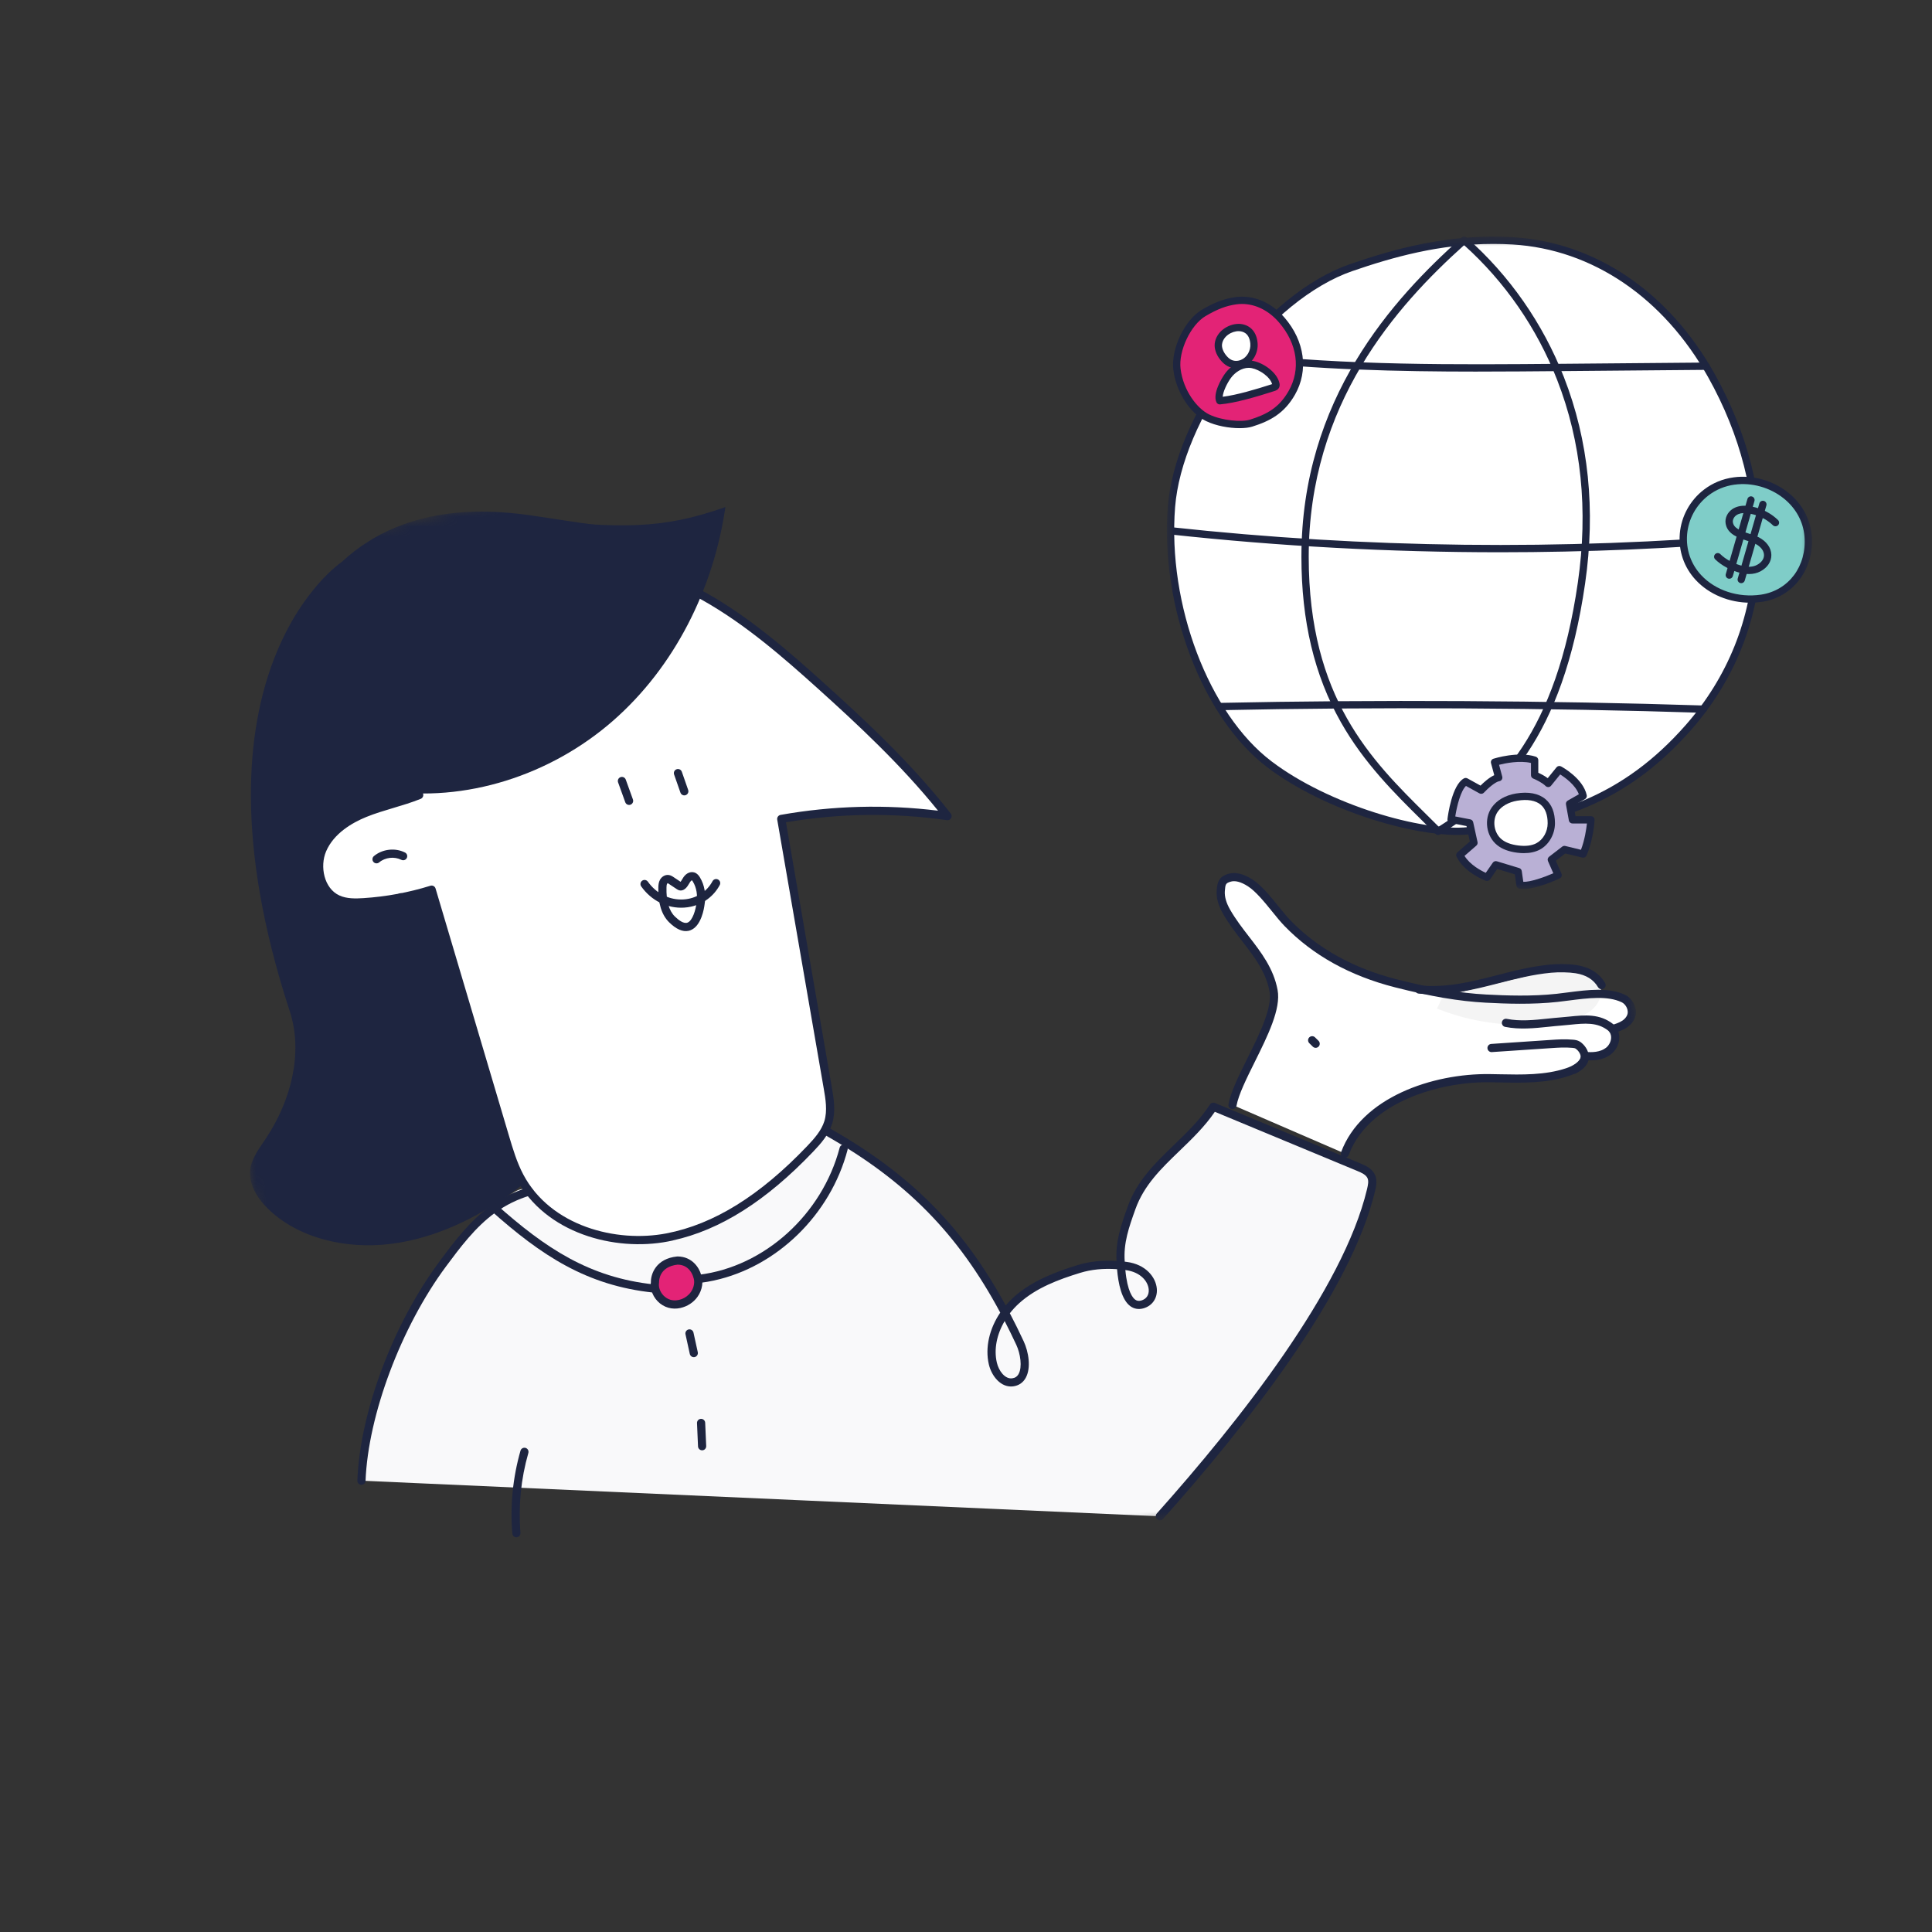 <svg width="200" height="200" viewBox="0 0 200 200" fill="none" xmlns="http://www.w3.org/2000/svg">
<rect x="0" y="0" width="200" height="200" fill="#333333" stroke="none"/>
<g clip-path="url(#clip0_1983_18358)">
<mask id="mask0_1983_18358" style="mask-type:luminance" maskUnits="userSpaceOnUse" x="12" y="29" width="167" height="147">
<path d="M152.907 29.691L12.411 60.553L37.661 175.505L178.158 144.643L152.907 29.691Z" fill="white"/>
</mask>
<g mask="url(#mask0_1983_18358)">
<path d="M127.589 114.38C128.155 111.348 132.405 105.595 131.841 102.561C131.227 99.265 128.638 97.286 126.975 94.377C126.596 93.715 126.316 92.967 126.375 92.207C126.434 91.447 126.507 91.112 127.232 90.877C127.968 90.637 128.766 90.974 129.417 91.394C130.757 92.255 132.163 94.411 133.27 95.556C135.74 98.112 139.28 100.464 144.513 101.796C147.564 102.572 150.672 103.204 153.823 103.373C156.238 103.503 158.794 103.561 161.192 103.297C163.506 103.041 166.173 102.475 168.057 103.37C168.604 103.63 168.973 104.274 168.924 104.88C168.887 105.342 168.573 105.748 168.188 106.008C167.803 106.269 167.352 106.407 166.91 106.543C167.462 107.188 167.191 108.264 166.526 108.79C165.861 109.316 164.946 109.4 164.102 109.312C163.99 110.19 163.078 110.714 162.239 110.991C159.681 111.836 156.915 111.651 154.222 111.612C149.142 111.542 141.397 113.585 139.224 119.417" fill="white"/>
<path d="M45.657 66.973C43.772 72.026 41.239 77.353 43.394 82.3C41.559 83.044 39.594 83.43 37.76 84.176C35.926 84.924 34.153 86.135 33.37 87.955C32.587 89.777 33.159 92.264 34.965 93.084C35.793 93.46 36.738 93.45 37.644 93.392C40.031 93.241 42.401 92.803 44.685 92.091C47.214 100.613 49.742 109.133 52.273 117.655C52.692 119.068 53.115 120.49 53.805 121.789C56.572 127.008 63.291 129.202 69.081 128.087C74.869 126.972 79.804 123.188 83.875 118.919C84.647 118.111 85.418 117.242 85.747 116.173C86.099 115.025 85.897 113.787 85.693 112.602C84.089 103.325 82.484 94.047 80.879 84.77C86.554 83.76 92.389 83.662 98.097 84.476C94.244 79.533 89.666 75.209 85.013 71.013C81.243 67.613 77.377 64.258 72.955 61.768C68.535 59.277 63.48 57.682 58.425 58.069C58.425 58.069 48.912 58.25 45.66 66.971L45.658 66.974L45.657 66.973Z" fill="white"/>
<path d="M120.071 156.968C127.579 148.56 139.319 134.189 141.93 123.211C142.042 122.743 142.148 122.233 141.95 121.795C141.723 121.293 141.171 121.041 140.664 120.831C137.069 119.341 129.199 116.069 125.603 114.576C123.056 118.506 118.724 120.613 117.148 125.024C116.457 126.959 115.864 128.611 116.015 130.648C116.037 130.955 116.135 135.635 118.257 135.037C120.143 134.506 119.566 131.433 116.568 131.056C114.923 130.848 113.283 130.88 111.697 131.366C109.368 132.079 107.021 132.975 105.212 134.608C103.405 136.243 102.223 138.768 102.776 141.145C103.011 142.155 103.797 143.232 104.826 143.101C106.429 142.897 106.271 140.504 105.589 139.038C100.937 129.039 95.36 122.669 85.779 117.232C85.779 117.232 69.369 136.994 54.778 123.342C53.758 122.389 52.173 124.357 51.041 125.17C48.948 126.67 47.372 128.771 45.837 130.839C41.183 137.106 37.69 146.223 37.418 153.28" fill="#F9F9FA"/>
<path d="M149.353 103.13C152.907 102.273 156.462 101.418 160.017 100.562C161.147 100.29 162.32 100.016 163.457 100.251C164.594 100.486 165.687 101.384 165.745 102.546C165.79 103.413 165.251 104.231 164.539 104.731C163.829 105.228 162.968 105.458 162.117 105.63C157.674 106.527 152.973 106.099 148.764 104.409" fill="#F4F4F4"/>
<path d="M70.126 130.49C71.766 130.49 72.164 132.064 72.164 132.064C72.412 132.691 72.255 133.434 71.869 133.986C71.31 134.786 70.243 135.226 69.302 134.964C68.594 134.768 68.019 134.156 67.841 133.452C67.782 133.222 67.766 132.98 67.802 132.74C67.802 132.74 67.728 130.737 70.124 130.488H70.127L70.126 130.49Z" fill="#E32376"/>
<path d="M139.311 119.829C139.448 119.799 139.565 119.704 139.617 119.565C140.793 116.412 143.628 114.63 145.799 113.69C148.318 112.6 151.384 111.996 154.213 112.035C154.55 112.039 154.886 112.048 155.225 112.054C157.605 112.103 160.065 112.153 162.372 111.392C163.449 111.036 164.162 110.465 164.426 109.76C165.404 109.806 166.199 109.592 166.789 109.122C167.252 108.755 167.562 108.182 167.619 107.585C167.646 107.303 167.615 107.034 167.528 106.788C167.832 106.683 168.141 106.55 168.424 106.359C168.964 105.993 169.301 105.468 169.344 104.915C169.406 104.135 168.94 103.323 168.236 102.989C166.547 102.186 164.385 102.465 162.295 102.735C161.905 102.786 161.52 102.836 161.143 102.878C158.621 103.156 155.916 103.064 153.843 102.952C151.143 102.807 148.298 102.324 144.616 101.387C140.106 100.239 136.392 98.179 133.574 95.263C133.204 94.88 132.793 94.373 132.357 93.836C131.524 92.807 130.579 91.638 129.645 91.04C128.692 90.429 127.835 90.237 127.101 90.478C126.132 90.793 126.018 91.357 125.953 92.179C125.895 92.921 126.115 93.733 126.606 94.591C127.211 95.648 127.932 96.58 128.629 97.482C129.873 99.093 131.048 100.614 131.424 102.64C131.736 104.314 130.351 107.104 129.129 109.564C128.246 111.343 127.411 113.025 127.173 114.302C127.131 114.533 127.281 114.754 127.511 114.797C127.741 114.839 127.962 114.689 128.004 114.458C128.221 113.296 129.031 111.666 129.887 109.94C131.231 107.234 132.62 104.436 132.256 102.483C131.842 100.255 130.549 98.58 129.296 96.959C128.617 96.079 127.915 95.171 127.339 94.166C126.934 93.458 126.751 92.81 126.795 92.24C126.85 91.533 126.884 91.434 127.36 91.28C127.841 91.122 128.456 91.28 129.186 91.75C130.005 92.276 130.904 93.388 131.698 94.367C132.145 94.92 132.566 95.44 132.964 95.85C135.895 98.88 139.742 101.019 144.407 102.207C148.144 103.159 151.041 103.649 153.797 103.797C155.902 103.911 158.651 104.003 161.237 103.718C161.618 103.675 162.01 103.626 162.405 103.574C164.376 103.319 166.411 103.057 167.875 103.751C168.26 103.936 168.536 104.414 168.501 104.843C168.478 105.132 168.272 105.436 167.951 105.654C167.615 105.88 167.195 106.009 166.786 106.134C166.65 106.175 166.543 106.282 166.502 106.422C166.463 106.559 166.494 106.709 166.589 106.815C166.778 107.036 166.795 107.311 166.778 107.501C166.744 107.867 166.546 108.231 166.264 108.456C165.661 108.934 164.781 108.956 164.149 108.889C163.92 108.865 163.713 109.028 163.686 109.256C163.59 109.993 162.658 110.407 162.11 110.588C159.94 111.306 157.554 111.255 155.247 111.208C154.907 111.2 154.568 111.194 154.231 111.19C148.295 111.106 140.943 113.6 138.83 119.27C138.748 119.49 138.86 119.735 139.078 119.817C139.159 119.847 139.24 119.851 139.316 119.835L139.311 119.831V119.829Z" fill="#1E2540"/>
<path d="M163.011 111.166C163.044 111.159 163.076 111.147 163.107 111.132C163.982 110.696 164.443 110.141 164.475 109.476C164.512 108.719 163.942 108.078 163.552 107.831C163.311 107.68 163.052 107.645 162.827 107.628C161.987 107.554 161.298 107.601 160.499 107.655L154.374 108.067C154.141 108.081 153.964 108.284 153.981 108.518C153.998 108.751 154.199 108.928 154.432 108.912L160.557 108.501C161.352 108.448 161.981 108.405 162.755 108.472C162.881 108.483 163.023 108.499 163.104 108.549C163.298 108.671 163.65 109.054 163.632 109.435C163.61 109.85 163.132 110.174 162.733 110.373C162.524 110.477 162.439 110.731 162.541 110.94C162.629 111.118 162.825 111.207 163.011 111.166Z" fill="#1E2540"/>
<path d="M166.83 106.768C166.923 106.747 167.009 106.696 167.071 106.615C167.215 106.431 167.182 106.164 166.998 106.018C165.595 104.917 164.065 105.073 162.447 105.237C162.16 105.265 161.869 105.296 161.574 105.318C161.131 105.352 160.682 105.399 160.248 105.444C158.763 105.599 157.358 105.745 155.976 105.471C155.747 105.426 155.524 105.574 155.479 105.804C155.434 106.033 155.583 106.257 155.812 106.302C157.321 106.603 158.852 106.442 160.335 106.288C160.763 106.243 161.208 106.196 161.641 106.164C161.944 106.141 162.242 106.11 162.535 106.08C164.043 105.927 165.344 105.793 166.48 106.686C166.585 106.768 166.713 106.794 166.83 106.768Z" fill="#1E2540"/>
<path d="M165.887 102.395C165.93 102.385 165.97 102.37 166.01 102.346C166.212 102.228 166.278 101.967 166.16 101.766C165.565 100.751 164.58 100.126 163.237 99.911C162.368 99.771 161.23 99.78 160.487 99.85C158.521 100.037 156.706 100.502 154.948 100.956C152.318 101.631 149.834 102.271 146.941 102.014C146.709 101.993 146.502 102.165 146.482 102.399C146.461 102.631 146.635 102.839 146.867 102.859C149.904 103.128 152.574 102.442 155.159 101.778C156.884 101.334 158.668 100.875 160.567 100.697C161.383 100.62 162.426 100.643 163.103 100.75C164.202 100.925 164.962 101.399 165.43 102.197C165.524 102.359 165.712 102.435 165.886 102.397L165.887 102.395Z" fill="#1E2540"/>
<path d="M136.289 108.461C136.368 108.444 136.44 108.405 136.5 108.344C136.663 108.178 136.66 107.909 136.494 107.743L136.131 107.386C135.965 107.223 135.698 107.225 135.532 107.392C135.369 107.558 135.372 107.826 135.539 107.992L135.901 108.349C136.006 108.454 136.153 108.492 136.289 108.461Z" fill="#1E2540"/>
<path d="M39.751 66.013C39.909 68.302 41.494 70.327 43.486 71.462C45.476 72.599 47.822 72.953 50.114 72.975C52.275 72.995 60.001 70.998 61.988 70.147C65.563 68.617 68.706 65.72 70.975 62.6C72.05 61.122 72.962 59.523 73.681 57.843C73.828 57.498 74.934 53.72 74.585 53.831C68.527 55.761 61.443 54.299 55.3 53.403C51.548 52.857 42.323 51.713 35.376 58.175C35.376 58.175 18.471 69.459 29.997 104.686C31.396 108.963 30.153 113.87 27.56 117.799C26.905 118.792 26.128 119.773 25.932 120.906C25.663 122.472 26.574 123.977 27.722 125.108C30.825 128.164 35.745 129.333 40.36 128.779C44.975 128.225 49.302 126.118 53.02 123.444C54.171 122.616 55.315 121.68 55.865 120.443C56.409 119.22 56.299 117.864 56.092 116.584C54.384 106.027 46.663 96.785 46.769 86.049C46.837 79.089 50.291 72.311 55.105 66.769C59.916 61.228 63.501 62.158 69.686 57.926C69.222 57.63 68.76 57.332 68.297 57.037" fill="#1E2540"/>
<path d="M45.657 66.973C43.772 72.026 41.239 77.353 43.394 82.3C41.559 83.044 39.594 83.43 37.76 84.176C35.926 84.924 34.153 86.135 33.37 87.955C32.587 89.777 33.159 92.264 34.965 93.084C35.793 93.46 36.738 93.45 37.644 93.392C40.031 93.241 42.401 92.803 44.685 92.091C47.214 100.613 49.742 109.133 52.273 117.655C52.692 119.068 53.115 120.49 53.805 121.789C56.572 127.008 63.291 129.202 69.081 128.087C74.869 126.972 79.804 123.188 83.875 118.919C84.647 118.111 85.418 117.242 85.747 116.173C86.099 115.025 85.897 113.787 85.693 112.602C84.089 103.325 82.484 94.047 80.879 84.77C86.554 83.76 92.389 83.662 98.097 84.476C94.244 79.533 89.666 75.209 85.013 71.013C81.243 67.613 77.377 64.258 72.955 61.768C68.535 59.277 63.48 57.682 58.425 58.069C58.425 58.069 48.912 58.25 45.66 66.971L45.658 66.974L45.657 66.973Z" fill="white"/>
<path d="M69.657 128.407C74.556 127.331 79.313 124.321 84.18 119.218C84.981 118.378 85.794 117.461 86.149 116.304C86.537 115.032 86.309 113.706 86.106 112.537L81.365 85.123C86.882 84.187 92.489 84.111 98.033 84.904C98.203 84.93 98.371 84.847 98.46 84.697C98.546 84.548 98.533 84.36 98.427 84.224C94.379 79.031 89.525 74.524 85.292 70.707C81.608 67.384 77.636 63.928 73.159 61.406C68.169 58.595 63.066 57.297 58.399 57.653C57.965 57.668 48.517 58.104 45.261 66.83C45.061 67.369 44.852 67.91 44.642 68.454C42.91 72.958 41.121 77.612 42.839 82.067C42.062 82.359 41.255 82.6 40.47 82.833C39.522 83.115 38.542 83.406 37.603 83.791C36 84.445 33.898 85.669 32.985 87.796C31.955 90.192 33.112 92.715 34.793 93.48C35.735 93.909 36.773 93.883 37.673 93.827C39.951 93.683 42.212 93.282 44.402 92.633L51.867 117.787C52.285 119.198 52.719 120.657 53.432 122.002C56.447 127.687 63.627 129.583 69.161 128.517C69.327 128.484 69.493 128.45 69.658 128.414V128.408L69.657 128.407ZM80.785 84.362C80.566 84.41 80.42 84.625 80.458 84.848L85.272 112.68C85.459 113.757 85.668 114.977 85.339 116.054C85.038 117.032 84.3 117.864 83.567 118.633C78.662 123.776 73.896 126.733 68.998 127.678C63.769 128.685 56.999 126.919 54.177 121.597C53.504 120.329 53.084 118.91 52.677 117.54L45.089 91.977C45.057 91.869 44.982 91.777 44.882 91.723C44.781 91.669 44.666 91.658 44.557 91.692C42.306 92.393 39.969 92.824 37.616 92.974C36.819 93.025 35.903 93.05 35.14 92.701C33.537 91.972 33.091 89.685 33.76 88.127C34.56 86.264 36.464 85.166 37.92 84.572C38.821 84.205 39.781 83.92 40.711 83.642C41.651 83.362 42.623 83.072 43.554 82.696C43.659 82.653 43.743 82.57 43.787 82.462C43.831 82.355 43.829 82.238 43.782 82.133C41.925 77.874 43.707 73.239 45.431 68.756C45.641 68.21 45.85 67.665 46.052 67.123C49.163 58.784 58.336 58.498 58.429 58.497C58.437 58.495 58.444 58.496 58.453 58.497C62.956 58.151 67.897 59.413 72.743 62.142C77.145 64.621 81.076 68.043 84.724 71.333C88.705 74.923 93.238 79.127 97.107 83.923C91.674 83.253 86.194 83.399 80.8 84.358C80.794 84.359 80.79 84.36 80.783 84.362H80.785Z" fill="#1E2540"/>
<path d="M70.929 82.327C70.946 82.323 70.962 82.32 70.978 82.314C71.199 82.237 71.315 81.995 71.239 81.775L70.583 79.895C70.506 79.673 70.266 79.555 70.042 79.633C69.821 79.71 69.705 79.953 69.781 80.173L70.439 82.052C70.51 82.258 70.724 82.373 70.928 82.328L70.929 82.327Z" fill="#1E2540"/>
<path d="M65.214 83.317C65.233 83.313 65.249 83.309 65.267 83.301C65.488 83.222 65.601 82.978 65.521 82.759L64.779 80.705C64.7 80.486 64.457 80.372 64.238 80.45C64.017 80.529 63.904 80.773 63.984 80.992L64.726 83.046C64.799 83.249 65.01 83.361 65.214 83.317Z" fill="#1E2540"/>
<path d="M41.824 89.045C41.944 89.019 42.052 88.94 42.111 88.821C42.217 88.611 42.132 88.356 41.923 88.252C40.904 87.737 39.581 87.891 38.707 88.624C38.528 88.774 38.504 89.042 38.654 89.222C38.804 89.402 39.071 89.426 39.251 89.275C39.873 88.752 40.815 88.643 41.544 89.008C41.634 89.053 41.734 89.064 41.825 89.044L41.824 89.045Z" fill="#1E2540"/>
<path d="M37.511 153.696C37.695 153.656 37.835 153.495 37.842 153.298C38.104 146.48 41.533 137.349 46.177 131.094C47.602 129.177 49.216 127.002 51.288 125.517C52.387 124.729 53.602 124.136 54.9 123.75C55.124 123.684 55.252 123.447 55.185 123.223C55.118 122.999 54.887 122.872 54.658 122.937C53.27 123.348 51.971 123.983 50.793 124.826C48.614 126.388 46.956 128.618 45.495 130.587C40.682 137.067 37.266 146.181 36.994 153.266C36.985 153.501 37.167 153.697 37.401 153.706C37.438 153.706 37.474 153.703 37.509 153.696H37.511Z" fill="#1E2540"/>
<path d="M71.535 93.857C72.81 93.577 73.891 92.775 74.507 91.621C74.618 91.414 74.54 91.158 74.333 91.047C74.127 90.936 73.871 91.014 73.76 91.221C73.172 92.323 72.055 93.029 70.768 93.11C69.334 93.201 67.95 92.513 67.068 91.271C66.933 91.079 66.667 91.035 66.478 91.17C66.287 91.305 66.243 91.571 66.378 91.761C67.43 93.245 69.093 94.066 70.821 93.956C71.065 93.942 71.302 93.907 71.534 93.856V93.858L71.535 93.857Z" fill="#1E2540"/>
<path d="M39.776 81.834C48.187 83.14 57.021 80.233 63.434 74.635C69.847 69.037 73.874 60.928 75.093 52.49C68.356 54.878 64.268 54.618 55.128 53.809C48.748 53.243 41.702 54.945 37.312 59.614C34.013 63.123 32.941 68.453 34.223 73.103C35.505 77.753 35.508 79.603 39.777 81.833L39.776 81.834Z" fill="#1E2540"/>
<path d="M71.283 96.358C71.337 96.346 71.392 96.33 71.446 96.311C72.62 95.895 72.896 93.955 72.931 93.668C73.117 92.652 72.941 91.614 72.45 90.816C72.348 90.649 72.178 90.417 71.897 90.323C71.502 90.191 71.057 90.375 70.763 90.796C70.707 90.876 70.658 90.96 70.607 91.045C70.554 91.137 70.504 91.22 70.453 91.283L69.717 90.793C69.603 90.716 69.428 90.602 69.206 90.577C68.857 90.539 68.499 90.741 68.316 91.083C68.183 91.334 68.158 91.606 68.151 91.842C68.108 93.482 68.486 94.707 69.271 95.479C70.001 96.196 70.676 96.491 71.284 96.357H71.282L71.283 96.358ZM71.634 91.128C71.634 91.128 71.662 91.157 71.726 91.262C72.11 91.886 72.243 92.71 72.094 93.527C72.092 93.536 72.092 93.547 72.09 93.556C72.025 94.109 71.714 95.317 71.161 95.513C70.766 95.65 70.237 95.243 69.862 94.876C69.251 94.276 68.959 93.263 68.995 91.868C68.999 91.726 69.008 91.583 69.059 91.489C69.081 91.45 69.113 91.427 69.125 91.422C69.135 91.428 69.208 91.475 69.247 91.502L70.054 92.039C70.12 92.083 70.245 92.167 70.413 92.182C70.537 92.192 70.727 92.172 70.928 92.002C71.118 91.843 71.232 91.649 71.333 91.477C71.371 91.412 71.408 91.347 71.449 91.286C71.52 91.186 71.601 91.129 71.632 91.131H71.636L71.634 91.128Z" fill="#1E2540"/>
<path d="M42.328 99.41C42.56 99.359 42.788 99.263 42.998 99.126C43.483 98.809 43.799 98.323 43.862 97.792C43.925 97.261 43.734 96.715 43.337 96.292C42.969 95.897 42.48 95.675 41.987 95.67L41.914 92.874C41.908 92.641 41.714 92.455 41.481 92.461C41.246 92.467 41.063 92.661 41.069 92.895L41.144 95.81C41.145 95.875 41.149 96.009 41.204 96.144C41.006 96.092 40.794 96.191 40.709 96.385C40.387 97.127 40.035 98.199 40.719 98.946C40.901 99.145 41.147 99.295 41.432 99.382C41.72 99.471 42.028 99.479 42.327 99.413L42.328 99.41ZM41.51 96.464C41.664 96.534 41.816 96.525 41.908 96.52C42.201 96.503 42.499 96.636 42.72 96.872C42.941 97.108 43.054 97.415 43.021 97.692C42.989 97.968 42.807 98.238 42.536 98.415C42.265 98.592 41.944 98.649 41.679 98.568C41.54 98.525 41.423 98.457 41.343 98.37C41.081 98.084 41.127 97.544 41.484 96.723C41.522 96.639 41.528 96.548 41.509 96.463L41.51 96.464Z" fill="#1E2540"/>
<path d="M120.163 157.382C120.248 157.363 120.325 157.32 120.387 157.25C129.019 147.584 139.836 133.85 142.343 123.309C142.453 122.844 142.604 122.21 142.338 121.619C142.052 120.989 141.436 120.69 140.827 120.437C139.03 119.692 136.163 118.501 133.297 117.309C130.431 116.118 127.564 114.926 125.767 114.181C125.578 114.103 125.362 114.171 125.25 114.343C124.216 115.938 122.848 117.257 121.526 118.529C119.647 120.341 117.704 122.211 116.751 124.877C116.059 126.81 115.463 128.476 115.584 130.535C114.11 130.446 112.789 130.586 111.574 130.957C109.361 131.636 106.843 132.563 104.932 134.29C104.635 134.557 104.362 134.843 104.109 135.14C99.672 126.981 94.214 121.528 85.99 116.858C85.787 116.742 85.527 116.814 85.414 117.018C85.298 117.221 85.371 117.481 85.573 117.595C93.758 122.241 99.155 127.683 103.545 135.881C102.418 137.548 101.962 139.503 102.363 141.235C102.647 142.461 103.625 143.674 104.879 143.516C105.454 143.442 105.908 143.136 106.184 142.63C106.759 141.585 106.477 139.94 105.972 138.852C105.504 137.848 105.028 136.881 104.539 135.949C104.821 135.585 105.141 135.239 105.496 134.918C107.28 133.305 109.589 132.451 111.82 131.765C112.967 131.413 114.22 131.288 115.637 131.385C115.762 132.884 116.115 134.568 117.019 135.22C117.41 135.501 117.878 135.577 118.369 135.438C119.286 135.18 119.829 134.388 119.755 133.418C119.666 132.254 118.648 130.884 116.615 130.629C116.555 130.621 116.493 130.615 116.432 130.606C116.289 128.663 116.869 127.044 117.539 125.168C118.429 122.68 120.216 120.958 122.108 119.135C123.385 117.906 124.702 116.637 125.76 115.093C127.567 115.843 130.267 116.965 132.969 118.087C135.835 119.277 138.702 120.469 140.499 121.214C140.969 121.408 141.404 121.613 141.562 121.96C141.698 122.261 141.621 122.655 141.514 123.104C139.048 133.473 128.319 147.083 119.751 156.677C119.594 156.853 119.61 157.121 119.785 157.276C119.89 157.37 120.029 157.402 120.158 157.374L120.163 157.382ZM104.001 136.753C104.412 137.549 104.814 138.37 105.209 139.22C105.635 140.136 105.841 141.513 105.447 142.229C105.299 142.501 105.083 142.643 104.775 142.683C104.042 142.777 103.393 141.927 103.192 141.052C102.873 139.677 103.185 138.132 104.003 136.752L104.001 136.753ZM116.497 131.476C116.497 131.476 116.51 131.477 116.517 131.478C118.075 131.675 118.852 132.659 118.916 133.49C118.958 134.054 118.67 134.48 118.143 134.629C117.897 134.698 117.698 134.671 117.517 134.541C117.268 134.361 116.704 133.711 116.497 131.476Z" fill="#1E2540"/>
<path d="M53.546 159.129C53.749 159.084 53.893 158.894 53.877 158.681C53.649 155.886 53.924 153.105 54.695 150.41C54.758 150.186 54.629 149.951 54.404 149.885C54.18 149.822 53.944 149.952 53.881 150.176C53.084 152.968 52.799 155.854 53.034 158.749C53.053 158.981 53.258 159.156 53.49 159.137C53.509 159.135 53.527 159.133 53.546 159.129Z" fill="#1E2540"/>
<path d="M73.954 132.547C80.425 131.126 85.975 125.754 87.741 119.023C87.8 118.797 87.666 118.564 87.439 118.506C87.213 118.447 86.981 118.58 86.922 118.808C85.11 125.722 79.127 131.129 72.375 131.96C72.143 131.99 71.977 132.202 72.006 132.432C72.035 132.662 72.245 132.829 72.477 132.802C72.973 132.741 73.466 132.657 73.954 132.55V132.548V132.547Z" fill="#1E2540"/>
<path d="M67.777 133.804C67.951 133.765 68.088 133.621 68.107 133.434C68.132 133.201 67.962 132.992 67.729 132.968C61.041 132.257 56.496 129.253 51.329 124.642C51.154 124.487 50.887 124.502 50.732 124.675C50.578 124.849 50.593 125.118 50.766 125.273C56.06 129.998 60.73 133.074 67.641 133.81C67.688 133.814 67.732 133.811 67.776 133.802L67.777 133.804Z" fill="#1E2540"/>
<path d="M70.448 135.398C71.143 135.245 71.797 134.832 72.218 134.23C72.709 133.527 72.844 132.65 72.569 131.933C72.391 131.27 71.663 130.067 70.127 130.068C70.112 130.068 70.099 130.068 70.084 130.071C67.912 130.294 67.369 131.877 67.38 132.719C67.343 132.997 67.36 133.279 67.433 133.561C67.654 134.429 68.344 135.142 69.193 135.377C69.599 135.49 70.031 135.493 70.449 135.401L70.448 135.398ZM70.15 130.915C71.414 130.928 71.743 132.12 71.758 132.169C71.762 132.186 71.768 132.204 71.773 132.22C71.952 132.671 71.854 133.27 71.525 133.742C71.05 134.422 70.165 134.762 69.418 134.557C68.867 134.404 68.398 133.919 68.253 133.349C68.206 133.166 68.196 132.982 68.223 132.806C68.226 132.78 68.229 132.753 68.227 132.727C68.224 132.564 68.246 131.127 70.15 130.914V130.915Z" fill="#1E2540"/>
<path d="M71.912 140.484C72.139 140.434 72.284 140.207 72.234 139.979L71.788 137.947C71.738 137.719 71.511 137.574 71.284 137.623C71.057 137.673 70.911 137.901 70.962 138.128L71.408 140.16C71.458 140.388 71.684 140.534 71.912 140.484Z" fill="#1E2540"/>
<path d="M72.773 150.126C72.969 150.083 73.114 149.903 73.105 149.693L73 147.284C72.99 147.049 72.792 146.869 72.558 146.879C72.324 146.889 72.144 147.088 72.154 147.32L72.259 149.729C72.269 149.964 72.467 150.144 72.701 150.134C72.727 150.134 72.75 150.13 72.775 150.124L72.773 150.126Z" fill="#1E2540"/>
</g>
<mask id="mask1_1983_18358" style="mask-type:luminance" maskUnits="userSpaceOnUse" x="120" y="24" width="68" height="69">
<path d="M187.589 24.494H120.784V92.041H187.589V24.494Z" fill="white"/>
</mask>
<g mask="url(#mask1_1983_18358)">
<path d="M131.401 79.119C125.225 74.436 120.409 63.324 121.27 52.462C122.002 43.203 130.882 30.8 139.88 27.703C145.503 25.769 150.69 24.578 156.619 24.937C165.677 25.483 172.869 31.203 177.164 38.883C183.738 50.632 184.083 64.721 174.798 75.296C168.446 82.532 161.602 85.003 152.011 86.005C147.358 86.491 137.574 83.804 131.399 79.121V79.119H131.401Z" fill="white"/>
<path d="M150.855 86.434C148.521 86.434 145.384 85.871 142.162 84.857C137.95 83.532 134.047 81.599 131.17 79.417C124.494 74.354 120.074 62.752 120.89 52.429C121.25 47.876 123.538 42.452 127.168 37.543C130.87 32.538 135.457 28.821 139.754 27.343C144.41 25.742 150.056 24.159 156.641 24.556C165.156 25.07 172.757 30.224 177.495 38.695C180.894 44.768 182.556 51.285 182.306 57.54C182.039 64.239 179.541 70.463 175.082 75.541C168.319 83.244 160.984 85.444 152.05 86.377C151.683 86.415 151.282 86.434 150.855 86.434ZM154.586 25.251C148.983 25.251 144.106 26.648 140.003 28.059C135.848 29.488 131.394 33.109 127.779 37.993C124.232 42.792 121.998 48.074 121.647 52.489C120.849 62.578 125.14 73.896 131.631 78.817C137.557 83.311 147.257 86.121 151.974 85.625C160.729 84.712 167.913 82.562 174.515 75.043C178.858 70.097 181.29 64.035 181.551 57.51C181.796 51.394 180.166 45.014 176.835 39.062C172.223 30.822 164.848 25.81 156.597 25.311C155.916 25.269 155.245 25.251 154.586 25.251Z" fill="#1E2540"/>
<path d="M148.876 86.437C148.777 86.437 148.679 86.399 148.607 86.325C148.136 85.849 147.65 85.368 147.157 84.882C144.365 82.122 141.199 78.992 138.803 74.754C136.057 69.899 134.722 64.3 134.722 57.639C134.721 41.286 144.188 30.944 151.307 24.589C151.45 24.46 151.668 24.46 151.812 24.589C156.237 28.48 159.725 33.479 161.897 39.045C164.456 45.596 165.193 52.783 164.09 60.402C161.761 76.494 155.496 82.397 149.074 86.38C149.012 86.418 148.943 86.437 148.873 86.437L148.875 86.435L148.876 86.437ZM151.562 25.379C144.58 31.656 135.478 41.781 135.478 57.64C135.478 72.274 141.964 78.687 147.688 84.344C148.109 84.76 148.522 85.168 148.93 85.577C155.106 81.692 161.086 75.863 163.34 60.293C164.424 52.804 163.702 45.748 161.192 39.319C159.105 33.972 155.779 29.158 151.563 25.379H151.562Z" fill="#1E2540"/>
<path d="M155.272 57.17C143.859 57.17 132.448 56.554 121.132 55.324C120.923 55.3 120.773 55.114 120.796 54.906C120.818 54.697 121.006 54.548 121.215 54.571C141.326 56.76 161.749 57.001 181.915 55.288C182.121 55.27 182.307 55.423 182.324 55.632C182.341 55.84 182.187 56.023 181.98 56.039C173.113 56.794 164.191 57.17 155.272 57.17Z" fill="#1E2540"/>
<path d="M152.917 38.468C144.702 38.468 136.366 38.271 128.124 37.322C127.915 37.297 127.768 37.11 127.79 36.902C127.813 36.694 128.001 36.543 128.211 36.569C139.368 37.853 150.728 37.754 161.712 37.66L176.601 37.531C176.819 37.531 176.982 37.697 176.984 37.905C176.984 38.113 176.817 38.285 176.608 38.287L161.719 38.416C158.808 38.441 155.87 38.467 152.919 38.467H152.917V38.468Z" fill="#1E2540"/>
<path d="M176.321 73.79H176.308C160.541 73.276 142.282 73.177 126.208 73.52H126.201C125.996 73.52 125.825 73.356 125.822 73.149C125.818 72.941 125.983 72.767 126.194 72.763C142.281 72.421 160.556 72.519 176.336 73.033C176.545 73.04 176.709 73.214 176.702 73.422C176.695 73.626 176.528 73.787 176.323 73.787V73.789L176.321 73.79Z" fill="#1E2540"/>
<path d="M179.525 49.789C178.499 49.929 177.502 50.315 176.626 50.984C173.817 53.13 173.428 57.214 175.824 59.789C177.441 61.527 179.983 62.277 182.335 61.931C185.499 61.466 187.445 58.615 187.174 55.472C186.848 51.702 183.028 49.31 179.524 49.79V49.788L179.525 49.789Z" fill="#7FCDC8"/>
<path d="M181.035 59.423C180.775 59.423 180.506 59.392 180.233 59.325C179.206 59.075 178.203 58.542 177.553 57.898C177.405 57.752 177.403 57.513 177.553 57.364C177.701 57.217 177.94 57.215 178.09 57.364C178.647 57.916 179.515 58.376 180.416 58.593C180.975 58.727 181.498 58.688 181.891 58.475C182.355 58.225 182.617 57.853 182.609 57.453C182.602 57.002 182.256 56.563 181.684 56.281C181.472 56.175 181.187 56.083 180.885 55.983C179.958 55.681 178.805 55.306 178.634 54.179C178.551 53.636 178.818 53.059 179.313 52.715C179.703 52.443 180.226 52.318 180.786 52.362C181.361 52.407 182.825 52.645 184.057 53.831C184.207 53.977 184.213 54.215 184.067 54.367C183.921 54.516 183.682 54.522 183.53 54.376C182.474 53.358 181.216 53.157 180.725 53.117C180.342 53.084 179.993 53.163 179.749 53.334C179.497 53.51 179.347 53.809 179.387 54.066C179.48 54.681 180.164 54.95 181.122 55.263C181.452 55.37 181.763 55.471 182.024 55.6C182.855 56.013 183.356 56.699 183.37 57.438C183.382 58.133 182.974 58.752 182.252 59.141C181.899 59.33 181.486 59.425 181.041 59.425L181.037 59.423H181.035Z" fill="#1E2540"/>
<path d="M180.254 60.371C180.22 60.371 180.183 60.365 180.149 60.356C179.949 60.299 179.831 60.089 179.889 59.889L182.128 52.114C182.185 51.914 182.395 51.796 182.596 51.855C182.797 51.912 182.914 52.122 182.856 52.322L180.617 60.097C180.569 60.263 180.419 60.371 180.254 60.371Z" fill="#1E2540"/>
<path d="M179.019 59.912C178.985 59.912 178.948 59.906 178.914 59.897C178.714 59.84 178.596 59.63 178.654 59.43L180.893 51.655C180.952 51.455 181.16 51.337 181.361 51.396C181.562 51.453 181.679 51.663 181.621 51.863L179.382 59.638C179.334 59.804 179.184 59.912 179.019 59.912Z" fill="#1E2540"/>
<path d="M181.193 62.393C179.029 62.393 176.941 61.544 175.548 60.047C174.329 58.739 173.741 57.031 173.893 55.241C174.044 53.445 174.958 51.785 176.397 50.684C177.294 49.998 178.328 49.57 179.474 49.415C181.43 49.147 183.536 49.735 185.107 50.988C186.534 52.126 187.402 53.707 187.552 55.439C187.848 58.876 185.63 61.828 182.391 62.304C181.991 62.363 181.589 62.391 181.191 62.391L181.193 62.393ZM179.578 50.166C178.566 50.304 177.65 50.682 176.86 51.287C175.59 52.257 174.785 53.722 174.65 55.307C174.517 56.882 175.033 58.383 176.103 59.535C177.584 61.127 179.951 61.902 182.281 61.56C185.164 61.137 187.063 58.592 186.798 55.508C186.667 53.984 185.898 52.589 184.635 51.583C183.223 50.456 181.333 49.929 179.578 50.169V50.166Z" fill="#1E2540"/>
<path d="M125.02 43.25C123.562 42.549 122.116 40.478 121.839 38.225C121.602 36.302 122.9 33.4 124.608 32.394C125.677 31.766 126.686 31.307 127.912 31.135C129.785 30.87 131.493 31.742 132.691 33.132C134.524 35.259 135.181 38.123 133.726 40.67C132.729 42.411 131.435 43.202 129.516 43.803C128.585 44.096 126.474 43.952 125.019 43.251L125.02 43.25Z" fill="#E32376"/>
<path d="M128.316 44.323C127.235 44.323 125.892 44.09 124.855 43.591C123.168 42.78 121.74 40.541 121.462 38.271C121.198 36.131 122.636 33.117 124.415 32.069C125.325 31.534 126.445 30.959 127.859 30.761C129.723 30.5 131.59 31.273 132.979 32.886C135.068 35.312 135.481 38.365 134.055 40.857C132.946 42.797 131.484 43.582 129.631 44.164C129.298 44.27 128.837 44.323 128.313 44.323H128.316ZM128.572 31.466C128.371 31.466 128.168 31.479 127.965 31.508C126.932 31.654 126.015 32.005 124.8 32.72C123.266 33.622 121.985 36.326 122.212 38.178C122.493 40.458 123.952 42.319 125.183 42.91C126.498 43.543 128.532 43.715 129.402 43.441C131.133 42.896 132.407 42.212 133.396 40.48C134.677 38.241 134.305 35.585 132.402 33.377C131.339 32.142 129.969 31.466 128.57 31.466H128.572Z" fill="#1E2540"/>
<path d="M126.126 35.589C126.064 36.081 126.295 36.599 126.606 36.994C126.786 37.225 126.999 37.429 127.243 37.561C127.676 37.797 128.176 37.784 128.598 37.614C129.343 37.311 129.887 36.464 129.808 35.542C129.586 32.978 126.358 33.774 126.129 35.591L126.126 35.589Z" fill="white"/>
<path d="M127.135 38.876C127.715 38.093 128.706 37.543 129.662 37.736C130.61 37.929 131.846 38.782 132.073 39.718C132.092 39.795 132.107 39.881 132.073 39.952C132.029 40.045 131.922 40.084 131.825 40.116C130.248 40.621 127.926 41.339 126.273 41.483C125.962 40.833 126.734 39.415 127.136 38.874L127.135 38.876Z" fill="white"/>
<path d="M127.96 38.117C127.645 38.117 127.336 38.041 127.061 37.892C126.794 37.746 126.542 37.523 126.309 37.226C125.886 36.689 125.683 36.075 125.752 35.539C125.906 34.325 127.142 33.527 128.216 33.527H128.26C129.109 33.544 130.061 34.073 130.186 35.505C130.277 36.553 129.669 37.585 128.742 37.961C128.486 38.065 128.221 38.116 127.961 38.116L127.96 38.117ZM126.504 35.634C126.462 35.965 126.612 36.385 126.906 36.759C127.075 36.973 127.249 37.131 127.426 37.226C127.727 37.39 128.102 37.404 128.457 37.26C129.084 37.007 129.494 36.296 129.431 35.57C129.337 34.468 128.649 34.29 128.246 34.282C127.505 34.265 126.609 34.819 126.506 35.634H126.504Z" fill="#1E2540"/>
<path d="M126.27 41.864C126.125 41.864 125.992 41.781 125.929 41.648C125.504 40.763 126.461 39.147 126.829 38.651C127.565 37.66 128.705 37.157 129.737 37.365C130.833 37.586 132.181 38.549 132.44 39.63C132.461 39.715 132.508 39.914 132.415 40.112C132.298 40.362 132.045 40.443 131.939 40.477C130.044 41.084 127.892 41.723 126.304 41.861H126.272L126.27 41.863V41.864ZM129.265 38.077C128.532 38.077 127.84 38.563 127.438 39.104C127.006 39.686 126.598 40.577 126.576 41.074C128.05 40.889 129.974 40.314 131.69 39.764C131.474 39.013 130.415 38.278 129.584 38.11C129.476 38.087 129.37 38.078 129.264 38.078L129.265 38.077Z" fill="#1E2540"/>
<path d="M163.885 82.398L162.478 83.2L162.779 84.866H164.687C164.687 84.866 164.587 86.808 163.884 88.413L161.947 87.94L160.589 88.987L161.293 90.59C161.293 90.59 158.455 91.919 157.35 91.619L157.15 90.216L154.839 89.515L153.935 90.818C153.935 90.818 151.865 90.056 151.12 88.513L152.576 87.246L152.125 85.187L150.216 84.816C150.216 84.816 150.618 81.507 151.724 80.906L153.331 81.795C153.331 81.795 154.436 80.593 155.139 80.492L154.709 78.902C154.709 78.902 157.125 78.133 158.856 78.688V80.242C158.856 80.242 159.76 80.594 160.263 81.095L161.414 79.673C161.414 79.673 163.533 80.802 163.88 82.399L163.886 82.397L163.885 82.398Z" fill="#B9B0D5"/>
<path d="M157.002 82.516C156.121 82.662 155.249 83.072 154.737 83.804C154.016 84.836 154.242 86.409 155.226 87.196C155.755 87.618 156.433 87.81 157.104 87.897C157.819 87.988 158.577 87.961 159.214 87.629C160.077 87.177 160.592 86.19 160.59 85.218C160.585 82.919 159.038 82.181 157 82.516H157.002Z" fill="white"/>
<path d="M157.772 88.318C157.545 88.318 157.306 88.303 157.057 88.271C156.183 88.159 155.509 87.904 154.989 87.49C153.844 86.575 153.587 84.786 154.426 83.586C154.951 82.835 155.844 82.323 156.939 82.142C158.228 81.93 159.284 82.134 159.991 82.73C160.638 83.276 160.968 84.112 160.969 85.214C160.971 86.36 160.338 87.464 159.39 87.959C158.937 88.195 158.393 88.316 157.77 88.316V88.318H157.772ZM157.065 82.888C156.185 83.034 155.45 83.444 155.05 84.019C154.441 84.889 154.635 86.235 155.465 86.9C155.871 87.225 156.425 87.427 157.154 87.522C157.925 87.62 158.56 87.545 159.04 87.293C159.743 86.924 160.215 86.091 160.213 85.219C160.212 84.349 159.972 83.706 159.503 83.309C158.97 82.859 158.127 82.712 157.065 82.888Z" fill="#1E2540"/>
<path d="M157.728 92.041C157.554 92.041 157.392 92.024 157.254 91.986C157.108 91.946 157 91.823 156.979 91.674L156.812 90.509L154.996 89.957L154.249 91.033C154.15 91.175 153.968 91.231 153.805 91.173C153.714 91.139 151.582 90.339 150.779 88.677C150.706 88.524 150.743 88.34 150.873 88.229L152.159 87.11L151.811 85.514L150.146 85.191C149.951 85.153 149.819 84.972 149.843 84.775C149.887 84.416 150.303 81.254 151.545 80.579C151.659 80.517 151.797 80.519 151.911 80.579L153.264 81.326C153.577 81.012 154.144 80.492 154.685 80.246L154.349 79.002C154.296 78.807 154.406 78.605 154.6 78.543C154.704 78.511 157.153 77.743 158.98 78.329C159.137 78.38 159.244 78.526 159.244 78.688V79.993C159.488 80.105 159.877 80.299 160.22 80.555L161.128 79.434C161.242 79.292 161.441 79.253 161.602 79.338C161.695 79.387 163.88 80.569 164.259 82.318C164.293 82.479 164.219 82.645 164.077 82.726L162.901 83.395L163.098 84.488H164.69C164.794 84.488 164.893 84.531 164.965 84.605C165.037 84.679 165.075 84.781 165.07 84.885C165.066 84.966 164.958 86.916 164.234 88.562C164.16 88.73 163.976 88.821 163.796 88.778L162.037 88.349L161.059 89.105L161.645 90.438C161.727 90.625 161.645 90.845 161.459 90.931C161.192 91.056 159.055 92.037 157.731 92.037L157.725 92.041H157.728ZM157.689 91.288C158.426 91.311 159.83 90.823 160.799 90.401L160.246 89.14C160.175 88.981 160.223 88.796 160.361 88.69L161.719 87.643C161.81 87.573 161.929 87.547 162.041 87.575L163.66 87.97C164.052 86.945 164.215 85.826 164.278 85.247H162.782C162.599 85.247 162.441 85.117 162.409 84.937L162.108 83.271C162.08 83.114 162.154 82.955 162.294 82.876L163.442 82.222C163.088 81.256 162.015 80.488 161.511 80.171L160.565 81.338C160.497 81.421 160.398 81.472 160.29 81.478C160.182 81.482 160.078 81.444 160.002 81.368C159.636 81.003 158.956 80.691 158.727 80.6C158.581 80.543 158.486 80.403 158.486 80.248V78.981C157.301 78.707 155.838 79.006 155.181 79.172L155.513 80.399C155.541 80.503 155.522 80.615 155.463 80.705C155.404 80.796 155.308 80.856 155.199 80.871C154.809 80.928 154.037 81.597 153.616 82.055C153.499 82.184 153.307 82.214 153.154 82.131L151.757 81.36C151.217 81.872 150.819 83.408 150.648 84.519L152.205 84.821C152.353 84.849 152.47 84.965 152.503 85.112L152.954 87.171C152.984 87.305 152.937 87.445 152.833 87.536L151.607 88.602C152.183 89.53 153.296 90.12 153.806 90.355L154.533 89.306C154.627 89.172 154.797 89.111 154.956 89.16L157.267 89.861C157.407 89.904 157.511 90.024 157.532 90.169L157.693 91.292V91.286L157.689 91.288Z" fill="#1E2540"/>
</g>
</g>
<defs>
<clipPath id="clip0_1983_18358">
<rect width="200" height="200" fill="white"/>
</clipPath>
</defs>
</svg>
